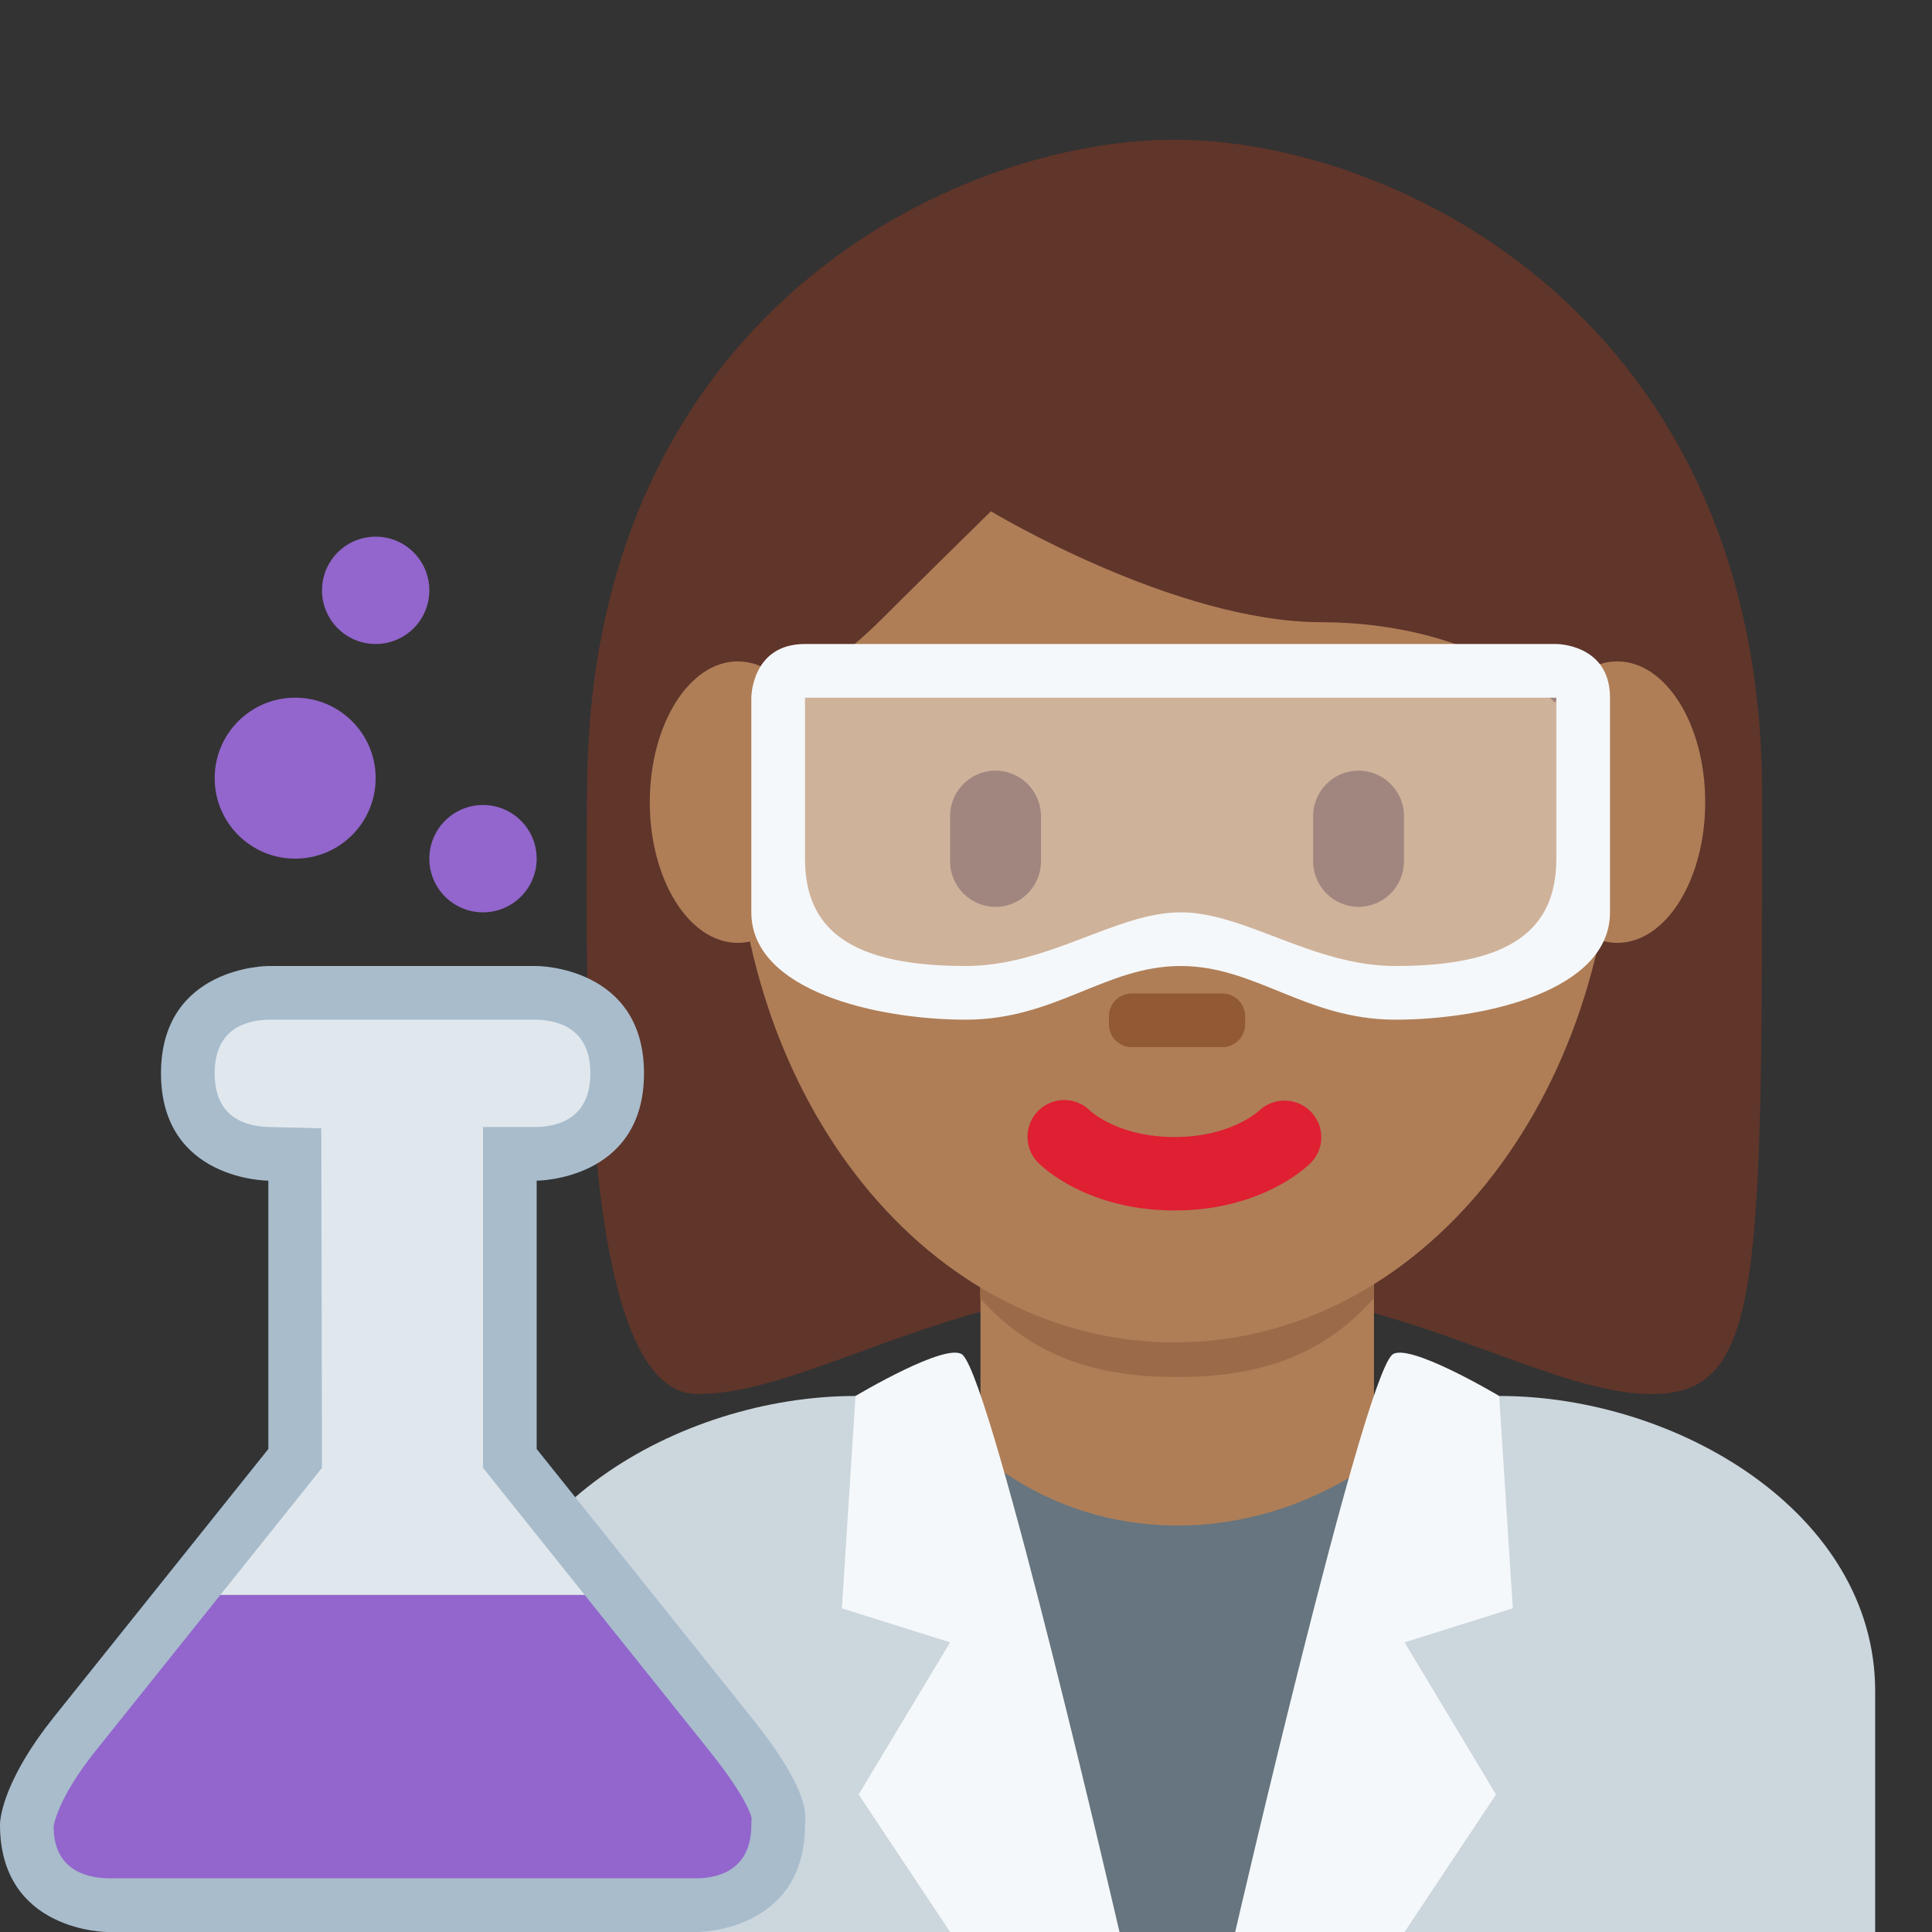 <?xml version="1.0" encoding="utf-8"?><!-- Скачано с сайта svg4.ru / Downloaded from svg4.ru -->
<svg width="800px" height="800px" viewBox="0 0 36 36" xmlns="http://www.w3.org/2000/svg" xmlns:xlink="http://www.w3.org/1999/xlink" aria-hidden="true" role="img" class="iconify iconify--twemoji" preserveAspectRatio="xMidYMid meet"><rect x="0" y="0" width="36" height="36" fill="#333333" stroke="none"/><path fill="#CCD6DD" d="M34.941 36v-4.488c0-3.314-3.685-5.5-7-5.5h-12c-3.313 0-7 2.186-7 5.5V36h26z"></path><path fill="#60352A" d="M21.887 4.081c4.104 0 10.947 2.053 10.947 10.947c0 8.895 0 10.948-2.053 10.948s-4.79-2.053-8.895-2.053c-4.105 0-6.785 2.053-8.895 2.053c-2.287 0-2.053-8.211-2.053-10.948c0-8.894 6.843-10.947 10.949-10.947"></path><path fill="#AF7E57" d="M18.27 28.49c1.466 1.064 5.866 1.064 7.332 0v-5.664H18.27v5.664z"></path><path fill="#9B6A49" d="M18.264 24.19c1.022 1.156 2.29 1.469 3.668 1.469c1.379 0 2.647-.312 3.67-1.469v-2.936h-7.338v2.936z"></path><path fill="#AF7E57" d="M13.675 14.729c0-5.834 3.676-10.563 8.211-10.563c4.533 0 8.209 4.73 8.209 10.563s-3.676 10.284-8.209 10.284c-4.534.001-8.211-4.451-8.211-10.284"></path><path fill="#DF1F32" d="M21.887 22.555c-1.606 0-2.447-.795-2.537-.885a.684.684 0 0 1 .961-.975c.035.033.551.492 1.576.492c1.038 0 1.555-.473 1.576-.492c.273-.256.703-.248.963.02s.26.691-.004.955c-.09.09-.93.885-2.535.885"></path><path fill="#60352A" d="M11.667 18.012c-.021-1-.044-.224-.044-.465c0-3.422 2.053.494 2.053-1.943c0-2.439 1.368-2.683 2.736-4.051c.685-.684 2.053-2.026 2.053-2.026s3.421 2.067 6.158 2.067c2.736 0 5.474 1.375 5.474 4.112c0 2.736 2.053-1.584 2.053 1.837c0 .244-.022-.531-.04.469h.719c.006-2 .006-1.924.006-3.202c0-8.895-6.842-12.207-10.948-12.207c-4.104 0-10.947 3.257-10.947 12.152c0 .793-.02 1.257.008 3.257h.719z"></path><path fill="#AF7E57" d="M15.386 14.947c0 1.448-.734 2.622-1.639 2.622s-1.639-1.174-1.639-2.622s.734-2.623 1.639-2.623s1.639 1.175 1.639 2.623m16.388 0c0 1.448-.733 2.622-1.639 2.622c-.905 0-1.639-1.174-1.639-2.622s.733-2.623 1.639-2.623s1.639 1.175 1.639 2.623"></path><path fill="#60352A" d="M18.55 16.898a.85.85 0 0 1-.846-.847v-.845c0-.465.381-.846.846-.846a.85.85 0 0 1 .847.846v.845a.85.85 0 0 1-.847.847m6.765 0a.85.85 0 0 1-.846-.847v-.845c0-.465.381-.846.846-.846c.465 0 .846.381.846.846v.845a.85.85 0 0 1-.846.847"></path><path fill="#915A34" d="M22.777 19.512h-1.69a.423.423 0 0 1-.423-.424v-.152c0-.234.189-.424.423-.424h1.69c.233 0 .424.19.424.424v.152c0 .234-.19.424-.424.424"></path><path fill="#66757F" d="M19 36l-1.059-9.219s1.41 1.645 4 1.645s4.219-1.645 4.219-1.645L24.938 36H19z"></path><path fill="#F5F8FA" d="M17.941 25.25C18.508 25.816 20.86 36 20.86 36h-3.156L16 33.438l1.704-2.835l-2.017-.634l.254-3.957s1.729-1.033 2-.762m7.994 0c-.567.566-2.919 10.75-2.919 10.75h3.156l1.704-2.562l-1.704-2.835l2.017-.634l-.254-3.957s-1.73-1.033-2-.762"></path><path opacity=".4" fill="#FFF" d="M14.753 12.75h14.5V18h-14.5z"></path><path fill="#F5F8FA" d="M29 12H15c-1 0-1 1-1 1v4c0 1.461 2.333 2 4 2s2.599-1 4-1s2.333 1 4 1s4-.539 4-2v-4c0-1.001-1-1-1-1zm0 4c0 1.325-.852 2-3 2c-1.539 0-2.804-1-4-1s-2.461 1-4 1c-2.148 0-3-.675-3-2v-3h14v3z"></path><circle fill="#9266CC" cx="7" cy="11" r="1"></circle><circle fill="#9266CC" cx="9" cy="16" r="1"></circle><circle fill="#9266CC" cx="5.5" cy="14.5" r="1.5"></circle><path fill="#A8BCCC" d="M10 18H5s-2 0-2 2s2 2 2 2v5l-4 5c-.883 1.104-1 1.821-1 2c0 2 2 2 2 2h11s2 0 2-2c0-.134.153-.559-1-2l-4-5v-5s2 0 2-2s-2-2-2-2z"></path><path fill="#E1E8ED" d="M9 27.351V21h1c.449-.012 1-.194 1-1c0-.803-.547-.987-1.008-1H5c-.45.012-1 .194-1 1s.55.988 1.012 1l.975.024L6 27.351l-1.894 2.368l3.394 3.5l3.394-3.5L9 27.351z"></path><path fill="#9266CC" d="M.999 34.034c.001.772.551.954 1.013.966H13c.449-.012 1-.194 1-1v-.041l.006-.082c0-.003-.055-.337-.787-1.252l-2.325-2.906H4.106l-2.325 2.906c-.719.899-.782 1.404-.782 1.409z"></path></svg>